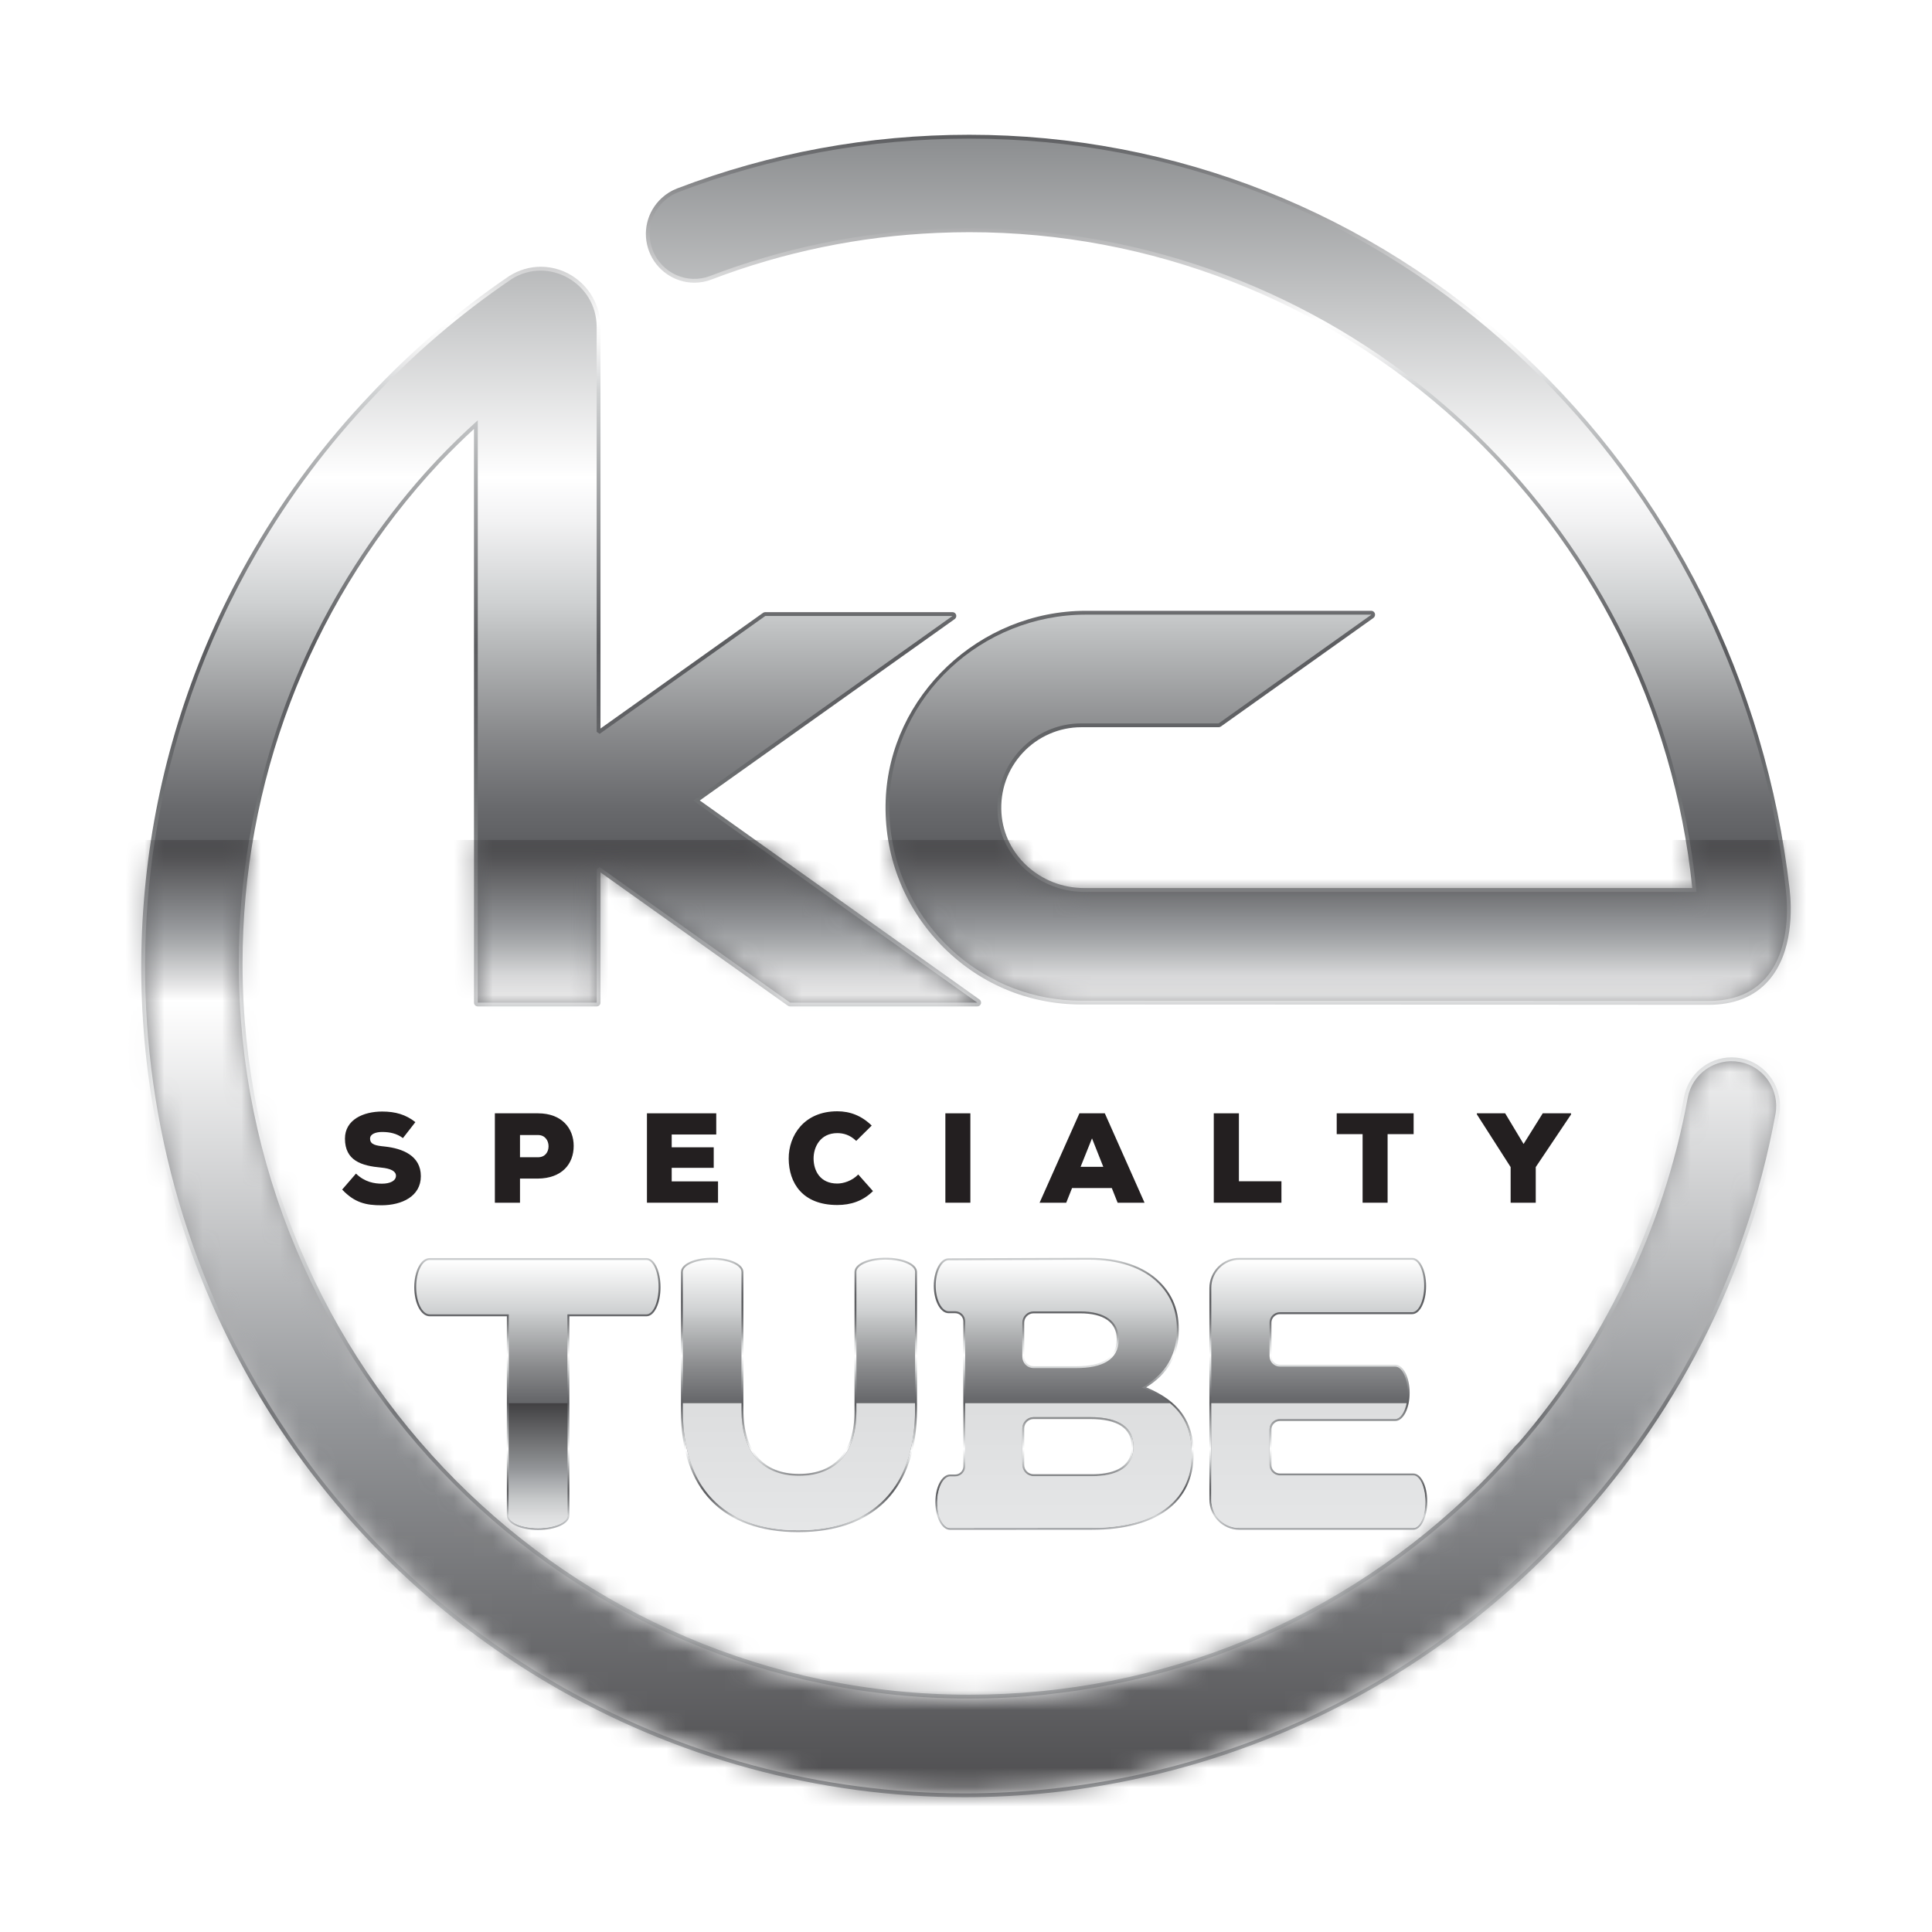 <?xml version="1.0" encoding="UTF-8"?>
<svg xmlns="http://www.w3.org/2000/svg" width="100" height="100" viewBox="0 0 100 100" fill="none">
  <rect width="100" height="100" fill="white"></rect>
  <path d="M19.773 61.267C19.385 61.267 18.879 61.188 18.426 60.745L17.71 61.572C18.347 62.246 18.938 62.391 19.766 62.385C20.797 62.378 21.783 61.928 21.783 60.878C21.783 59.813 20.83 59.443 19.917 59.344C19.463 59.298 19.155 59.252 19.155 58.934C19.155 58.69 19.463 58.591 19.779 58.591C20.18 58.591 20.541 58.67 20.856 58.908L21.5 58.081C21.008 57.691 20.469 57.533 19.779 57.533C18.807 57.533 17.855 57.956 17.855 58.934C17.855 60.084 18.722 60.342 19.727 60.434C20.233 60.481 20.495 60.626 20.495 60.857C20.495 61.115 20.199 61.267 19.773 61.267Z" fill="#231F20"></path>
  <path d="M25.614 57.625V62.252H26.915V61.003H27.848C29.076 60.989 29.694 60.256 29.694 59.311C29.694 58.405 29.083 57.625 27.848 57.625H25.614L25.614 57.625ZM28.393 59.331C28.393 59.635 28.209 59.899 27.848 59.899H26.915V58.749H27.848C28.203 58.749 28.393 59.026 28.393 59.331Z" fill="#231F20"></path>
  <path d="M37.165 61.148H34.767V60.447H36.942V59.384H34.767V58.722H37.073V57.625H33.486V62.252H37.165V61.148Z" fill="#231F20"></path>
  <path d="M43.339 58.65C43.648 58.65 43.989 58.736 44.318 59.053L45.119 58.26C44.601 57.751 44.003 57.52 43.339 57.52C41.611 57.52 40.817 58.782 40.823 59.972C40.83 61.228 41.533 62.371 43.339 62.371C44.035 62.371 44.666 62.166 45.185 61.651L44.423 60.791C44.095 61.129 43.648 61.26 43.339 61.26C42.433 61.26 42.117 60.58 42.111 59.978C42.104 59.377 42.452 58.65 43.339 58.65Z" fill="#231F20"></path>
  <path d="M50.226 57.625H48.932V62.252H50.226V57.625Z" fill="#231F20"></path>
  <path d="M55.49 61.492H57.546L57.848 62.252H59.241L57.185 57.625H55.871L53.809 62.252H55.188L55.49 61.492ZM56.522 58.921L57.106 60.395H55.931L56.522 58.921Z" fill="#231F20"></path>
  <path d="M66.327 61.142H64.126V57.625H62.825V62.252H66.327V61.142Z" fill="#231F20"></path>
  <path d="M70.528 62.252H71.822V58.703H73.169V57.625H69.188V58.703H70.528V62.252Z" fill="#231F20"></path>
  <path d="M78.19 62.252H79.49V60.408L81.317 57.684V57.625H79.852L78.86 59.212L77.907 57.625H76.442V57.678L78.19 60.408V62.252Z" fill="#231F20"></path>
  <path d="M49.935 93.024C42.379 93.024 34.929 90.988 28.39 87.135C8.106 75.184 1.268 48.857 13.146 28.448C14.817 25.578 16.823 22.902 19.109 20.494C21.282 18.168 23.714 16.085 26.335 14.303L26.368 14.282C26.859 13.972 27.418 13.808 27.985 13.808C29.692 13.808 31.081 15.208 31.081 16.928V37.709L39.497 31.72C39.531 31.697 39.571 31.684 39.611 31.684H49.3C49.386 31.684 49.462 31.74 49.489 31.822C49.514 31.905 49.485 31.994 49.414 32.044L36.221 41.432L50.698 51.733C50.769 51.782 50.798 51.872 50.773 51.955C50.746 52.037 50.67 52.093 50.584 52.093H40.895C40.854 52.093 40.814 52.081 40.781 52.057L31.081 45.155V51.895C31.081 52.004 30.992 52.093 30.884 52.093H24.731C24.622 52.093 24.534 52.005 24.534 51.895L24.533 22.202C23.936 22.752 23.351 23.327 22.79 23.916C22.692 24.02 22.595 24.127 22.497 24.234L22.462 24.273C22.356 24.387 22.252 24.5 22.149 24.614C15.962 31.562 12.554 40.531 12.554 49.867C12.554 70.738 29.43 87.717 50.172 87.717C60.12 87.717 69.501 83.851 76.589 76.832L76.697 76.722C76.899 76.521 77.093 76.317 77.287 76.113L77.359 76.037C77.744 75.624 78.077 75.253 78.376 74.905C78.442 74.829 78.512 74.759 78.585 74.692C82.974 69.62 85.945 63.424 87.163 56.791C87.383 55.596 88.419 54.729 89.626 54.729C89.778 54.729 89.931 54.743 90.082 54.77C91.441 55.023 92.342 56.341 92.091 57.707C90.581 65.929 86.741 73.471 80.985 79.517C72.981 88.1 61.664 93.024 49.935 93.024H49.935ZM88.43 52.009C88.061 52.003 56.284 51.993 55.963 51.992C53.189 51.992 50.599 50.882 48.67 48.867C46.742 46.852 45.739 44.204 45.843 41.411C46.047 36.01 50.696 31.615 56.207 31.615H70.974C71.083 31.615 71.172 31.704 71.172 31.813C71.172 31.878 71.141 31.948 71.088 31.985L63.191 37.605C63.157 37.628 63.117 37.641 63.077 37.641H55.963C54.823 37.641 53.722 38.123 52.941 38.962C52.151 39.813 51.758 40.923 51.835 42.088C51.979 44.262 53.859 45.965 56.115 45.965H87.591C86.65 36.71 82.356 28.162 75.483 21.873C68.538 15.518 59.549 12.018 50.172 12.018C49.644 12.018 49.088 12.03 48.517 12.055C44.496 12.229 40.563 13.041 36.826 14.468C36.541 14.578 36.242 14.633 35.938 14.633C34.904 14.633 33.962 13.979 33.595 13.006C33.229 12.037 33.484 10.957 34.244 10.255C34.48 10.036 34.751 9.868 35.048 9.754C39.875 7.911 44.964 6.976 50.172 6.976C60.784 6.976 70.935 10.988 78.754 18.273C86.474 25.465 91.402 35.321 92.63 46.023C92.737 46.955 92.844 49.284 91.532 50.766C90.802 51.591 89.76 52.009 88.437 52.009L88.43 52.009Z" fill="url(#paint0_linear_1622_1159)"></path>
  <path d="M90.047 54.966C88.792 54.734 87.589 55.567 87.356 56.827C86.095 63.703 83.031 69.855 78.718 74.837C78.65 74.9 78.587 74.964 78.524 75.035C78.192 75.424 77.85 75.802 77.501 76.174C77.282 76.406 77.063 76.637 76.838 76.861C76.803 76.899 76.764 76.935 76.729 76.974C69.848 83.787 60.421 87.917 50.172 87.917C29.32 87.917 12.358 70.847 12.358 49.868C12.358 47.706 12.539 45.57 12.895 43.48C14.09 36.391 17.257 29.81 22.004 24.48C22.108 24.367 22.212 24.251 22.316 24.138C22.426 24.02 22.535 23.898 22.648 23.78C23.316 23.076 24.012 22.401 24.73 21.753V51.895H30.883V44.988L31.036 44.88L40.896 51.895H50.583L38.758 43.48L35.881 41.431L49.3 31.883H39.611L31.036 37.985L30.883 37.877V16.928C30.883 14.651 28.392 13.242 26.471 14.449C26.46 14.458 26.451 14.463 26.446 14.469C23.796 16.269 21.393 18.34 19.252 20.631C17 23.002 15.002 25.652 13.317 28.549C10.557 33.292 8.812 38.351 8.017 43.48C5.4 60.315 13.013 77.845 28.49 86.963C35.196 90.914 42.597 92.825 49.936 92.825C61.366 92.825 72.637 88.179 80.842 79.378C86.399 73.541 90.351 66.091 91.897 57.671C92.129 56.411 91.299 55.198 90.047 54.966ZM92.434 46.047C92.335 45.184 92.212 44.326 92.067 43.48C88.52 22.881 71.319 7.176 50.172 7.176C44.99 7.176 39.923 8.105 35.119 9.941C34.834 10.049 34.587 10.209 34.377 10.402C33.702 11.025 33.434 12.02 33.779 12.936C34.231 14.135 35.566 14.739 36.755 14.284C40.52 12.845 44.467 12.031 48.508 11.858C49.062 11.833 49.616 11.819 50.172 11.819C68.784 11.819 84.424 25.423 87.452 43.48C87.602 44.365 87.72 45.261 87.808 46.165H56.116C54.296 46.165 52.655 45.076 51.97 43.48C51.786 43.052 51.671 42.589 51.638 42.101C51.468 39.562 53.474 37.444 55.962 37.444H63.076L70.974 31.822V31.814H56.206C50.83 31.814 46.245 36.013 46.039 41.417C46.012 42.123 46.061 42.812 46.174 43.48C46.968 48.194 51.057 51.795 55.962 51.795C55.962 51.795 88.438 51.804 88.438 51.809C92.108 51.809 92.713 48.484 92.434 46.047Z" fill="url(#paint1_linear_1622_1159)"></path>
  <mask id="mask0_1622_1159" style="mask-type:luminance" maskUnits="userSpaceOnUse" x="24" y="43" width="27" height="9">
    <path d="M30.884 51.895H24.731V43.48H38.759L50.584 51.895H40.897L31.037 44.88L30.884 44.988V51.895Z" fill="white"></path>
  </mask>
  <g mask="url(#mask0_1622_1159)">
    <path d="M99.751 43.478H1.219V96.468H99.751V43.478Z" fill="url(#paint2_linear_1622_1159)"></path>
  </g>
  <mask id="mask1_1622_1159" style="mask-type:luminance" maskUnits="userSpaceOnUse" x="7" y="43" width="85" height="50">
    <path d="M91.897 57.671C90.351 66.091 86.399 73.541 80.842 79.378C72.637 88.179 61.366 92.825 49.936 92.825C42.597 92.825 35.196 90.914 28.49 86.963C13.013 77.845 5.4 60.315 8.017 43.48H12.895C12.539 45.57 12.358 47.706 12.358 49.868C12.358 70.847 29.32 87.917 50.172 87.917C60.421 87.917 69.848 83.787 76.729 76.974C76.764 76.935 76.803 76.899 76.838 76.861C77.063 76.637 77.282 76.406 77.501 76.174C77.85 75.802 78.192 75.424 78.524 75.035C78.587 74.964 78.65 74.9 78.718 74.837C83.031 69.855 86.095 63.703 87.356 56.827C87.589 55.567 88.792 54.734 90.047 54.966C91.299 55.198 92.129 56.411 91.897 57.671Z" fill="white"></path>
  </mask>
  <g mask="url(#mask1_1622_1159)">
    <path d="M99.749 43.478H1.218V96.468H99.749V43.478Z" fill="url(#paint3_linear_1622_1159)"></path>
  </g>
  <mask id="mask2_1622_1159" style="mask-type:luminance" maskUnits="userSpaceOnUse" x="46" y="43" width="47" height="9">
    <path d="M46.173 43.48H51.969C52.654 45.076 54.295 46.165 56.115 46.165H87.807C87.719 45.261 87.602 44.365 87.451 43.48H92.066C92.211 44.326 92.334 45.184 92.433 46.047C92.712 48.484 92.107 51.809 88.437 51.809C88.437 51.803 55.961 51.795 55.961 51.795C51.056 51.795 46.968 48.194 46.173 43.48Z" fill="white"></path>
  </mask>
  <g mask="url(#mask2_1622_1159)">
    <path d="M99.749 43.478H1.217V96.468H99.749V43.478Z" fill="url(#paint4_linear_1622_1159)"></path>
  </g>
  <path d="M49.167 79.184C48.752 79.184 48.414 78.54 48.414 77.749C48.414 76.957 48.756 76.32 49.177 76.32H49.438C49.671 76.32 49.86 76.13 49.86 75.896V68.395C49.86 68.161 49.671 67.971 49.438 67.971H49.097C48.676 67.971 48.333 67.334 48.333 66.551C48.333 65.769 48.676 65.13 49.097 65.13C49.124 65.13 56.362 65.103 56.362 65.103C57.949 65.103 59.22 65.538 60.038 66.362C60.694 67.022 61.013 67.816 61.013 68.791V68.831C61.013 70.131 60.46 71.107 59.325 71.807C61.022 72.513 61.781 73.576 61.781 75.234V75.274C61.781 77.756 59.864 79.18 56.52 79.18C56.52 79.18 49.175 79.185 49.167 79.185L49.167 79.184ZM53.496 73.45C53.229 73.45 53.013 73.668 53.013 73.936V75.819C53.013 76.087 53.229 76.305 53.496 76.305H56.52C57.455 76.305 58.569 76.06 58.569 74.897V74.858C58.569 73.923 57.846 73.45 56.422 73.45H53.496V73.45ZM53.496 67.978C53.229 67.978 53.013 68.196 53.013 68.464V70.228C53.013 70.496 53.229 70.714 53.496 70.714H55.712C57.098 70.714 57.8 70.254 57.8 69.346V69.306C57.8 68.45 57.129 67.978 55.909 67.978H53.496Z" fill="url(#paint5_linear_1622_1159)"></path>
  <path d="M61.681 75.059C61.643 73.956 61.24 73.193 60.558 72.63C60.163 72.302 59.67 72.043 59.103 71.825C60.086 71.268 60.914 70.397 60.914 68.831V68.792C60.914 67.838 60.599 67.066 59.968 66.432C59.179 65.638 57.938 65.202 56.362 65.202C56.362 65.202 49.108 65.23 49.097 65.23C48.749 65.23 48.432 65.82 48.432 66.55C48.432 67.281 48.749 67.871 49.097 67.871H49.437C49.725 67.871 49.958 68.106 49.958 68.395V75.895C49.958 76.184 49.725 76.418 49.437 76.418H49.177C48.829 76.418 48.514 77.011 48.514 77.747C48.514 78.484 48.818 79.085 49.169 79.085C49.174 79.085 56.521 79.079 56.521 79.079C59.634 79.079 61.684 77.811 61.684 75.274V75.233C61.684 75.175 61.684 75.114 61.681 75.059ZM52.915 68.464C52.915 68.141 53.175 67.879 53.496 67.879H55.91C57.19 67.879 57.9 68.395 57.9 69.308V69.346C57.9 70.377 57.053 70.813 55.713 70.813H53.496C53.175 70.813 52.915 70.551 52.915 70.229V68.464ZM58.667 74.897C58.667 74.996 58.659 75.09 58.642 75.178C58.508 76.016 57.732 76.405 56.521 76.405H53.496C53.175 76.405 52.915 76.143 52.915 75.817V73.937C52.915 73.612 53.175 73.35 53.496 73.35H56.422C57.979 73.35 58.667 73.926 58.667 74.858V74.897Z" fill="url(#paint6_linear_1622_1159)"></path>
  <path d="M41.313 79.302C37.401 79.302 35.246 77.077 35.246 73.035V65.839C35.246 65.809 35.25 65.779 35.257 65.749C35.35 65.373 36.024 65.1 36.86 65.1C37.696 65.1 38.373 65.373 38.466 65.749C38.473 65.779 38.477 65.809 38.477 65.839V72.958C38.477 75.106 39.499 76.288 41.354 76.288C43.21 76.288 44.229 75.141 44.229 73.057V65.836C44.229 65.415 44.924 65.097 45.846 65.097C46.683 65.097 47.358 65.369 47.451 65.743C47.459 65.774 47.463 65.804 47.463 65.836V72.936C47.463 77.041 45.279 79.302 41.313 79.302Z" fill="url(#paint7_linear_1622_1159)"></path>
  <path d="M47.364 65.836V72.936C47.364 73.849 47.254 74.659 47.043 75.371C46.282 77.938 44.215 79.203 41.313 79.203C38.461 79.203 36.46 77.968 35.696 75.533C35.465 74.808 35.345 73.975 35.345 73.035V65.839C35.345 65.817 35.347 65.795 35.353 65.773C35.432 65.45 36.076 65.199 36.86 65.199C37.644 65.199 38.291 65.45 38.37 65.773C38.376 65.795 38.378 65.817 38.378 65.839V72.958C38.378 74.02 38.628 74.847 39.085 75.418C39.598 76.06 40.373 76.388 41.354 76.388C42.374 76.388 43.171 76.046 43.684 75.371C44.1 74.819 44.328 74.047 44.328 73.057V65.836C44.328 65.483 45.007 65.197 45.846 65.197C46.63 65.197 47.276 65.448 47.356 65.767C47.361 65.789 47.364 65.811 47.364 65.836Z" fill="url(#paint8_linear_1622_1159)"></path>
  <path d="M64.149 79.181C63.293 79.181 62.598 78.483 62.598 77.624V66.667C62.598 65.806 63.293 65.106 64.149 65.106H73.093C73.497 65.106 73.814 65.746 73.814 66.562C73.814 67.378 73.497 68.02 73.093 68.02H66.248C66.006 68.02 65.81 68.217 65.81 68.459V70.199C65.81 70.44 66.006 70.637 66.248 70.637H72.214C72.633 70.637 72.962 71.276 72.962 72.093C72.962 72.909 72.633 73.552 72.214 73.552H66.248C66.006 73.552 65.81 73.748 65.81 73.99V75.829C65.81 76.07 66.006 76.267 66.248 76.267H73.153C73.556 76.267 73.872 76.906 73.872 77.723C73.872 78.539 73.556 79.182 73.153 79.182H64.149L64.149 79.181Z" fill="url(#paint9_linear_1622_1159)"></path>
  <path d="M73.773 77.722C73.773 78.475 73.496 79.082 73.153 79.082H64.149C63.346 79.082 62.696 78.428 62.696 77.623V66.666C62.696 65.858 63.346 65.205 64.149 65.205H73.093C73.436 65.205 73.715 65.814 73.715 66.561C73.715 67.309 73.436 67.921 73.093 67.921H66.248C65.952 67.921 65.711 68.161 65.711 68.458V70.198C65.711 70.496 65.952 70.736 66.248 70.736H72.214C72.573 70.736 72.863 71.342 72.863 72.092C72.863 72.283 72.844 72.465 72.808 72.63C72.71 73.112 72.482 73.452 72.214 73.452H66.248C65.952 73.452 65.711 73.694 65.711 73.989V75.828C65.711 76.126 65.952 76.366 66.248 76.366H73.153C73.496 76.366 73.773 76.973 73.773 77.722Z" fill="url(#paint10_linear_1622_1159)"></path>
  <path d="M27.852 79.192C26.945 79.192 26.235 78.865 26.235 78.448V68.131H22.24C21.793 68.131 21.442 67.468 21.442 66.622C21.442 65.776 21.793 65.117 22.24 65.117H33.462C33.869 65.117 34.188 65.778 34.188 66.622C34.188 67.466 33.869 68.131 33.462 68.131H29.469V78.448C29.469 78.865 28.759 79.192 27.852 79.192Z" fill="url(#paint11_linear_1622_1159)"></path>
  <path d="M34.089 66.622C34.089 67.4 33.807 68.031 33.462 68.031H29.37V78.448C29.37 78.803 28.691 79.093 27.852 79.093C27.014 79.093 26.334 78.803 26.334 78.448V68.031H22.24C21.853 68.031 21.541 67.4 21.541 66.622C21.541 65.845 21.853 65.216 22.24 65.216H33.462C33.807 65.216 34.089 65.847 34.089 66.622Z" fill="url(#paint12_linear_1622_1159)"></path>
  <path d="M26.335 72.63H29.371V78.448C29.371 78.803 28.692 79.093 27.853 79.093C27.015 79.093 26.335 78.803 26.335 78.448V72.63Z" fill="url(#paint13_linear_1622_1159)"></path>
  <path d="M47.364 72.63V72.936C47.364 73.849 47.254 74.659 47.043 75.371C46.282 77.938 44.215 79.203 41.313 79.203C38.461 79.203 36.46 77.968 35.696 75.533C35.465 74.808 35.345 73.975 35.345 73.035V72.63H38.378V72.958C38.378 74.02 38.628 74.847 39.085 75.418C39.598 76.06 40.373 76.388 41.354 76.388C42.374 76.388 43.171 76.046 43.684 75.371C44.1 74.819 44.328 74.047 44.328 73.057V72.63H47.364Z" fill="url(#paint14_linear_1622_1159)"></path>
  <path d="M61.681 75.059C61.643 73.956 61.24 73.192 60.557 72.63H49.958V75.894C49.958 76.184 49.725 76.418 49.437 76.418H49.177C48.829 76.418 48.514 77.011 48.514 77.747C48.514 78.484 48.818 79.085 49.169 79.085C49.174 79.085 56.521 79.079 56.521 79.079C59.634 79.079 61.684 77.811 61.684 75.274V75.233C61.684 75.175 61.684 75.114 61.681 75.059ZM58.667 74.896C58.667 74.996 58.658 75.089 58.642 75.178C58.508 76.016 57.732 76.405 56.521 76.405H53.496C53.175 76.405 52.915 76.143 52.915 75.817V73.937C52.915 73.612 53.175 73.35 53.496 73.35H56.422C57.979 73.35 58.667 73.926 58.667 74.858V74.896Z" fill="url(#paint15_linear_1622_1159)"></path>
  <path d="M73.773 77.722C73.773 78.475 73.496 79.082 73.153 79.082H64.149C63.346 79.082 62.696 78.428 62.696 77.623V72.63H72.808C72.71 73.112 72.482 73.452 72.214 73.452H66.248C65.952 73.452 65.711 73.694 65.711 73.989V75.828C65.711 76.126 65.952 76.366 66.248 76.366H73.153C73.496 76.366 73.773 76.973 73.773 77.722Z" fill="url(#paint16_linear_1622_1159)"></path>
  <defs>
    <linearGradient id="paint0_linear_1622_1159" x1="50" y1="6.976" x2="50" y2="93.024" gradientUnits="userSpaceOnUse">
      <stop stop-color="#5C5D60"></stop>
      <stop offset="0.112" stop-color="white"></stop>
      <stop offset="0.124" stop-color="#F7F7F7"></stop>
      <stop offset="0.143" stop-color="#E1E2E3"></stop>
      <stop offset="0.155" stop-color="#CFD1D2"></stop>
      <stop offset="0.307" stop-color="#5C5D60"></stop>
      <stop offset="0.349" stop-color="#606164"></stop>
      <stop offset="0.396" stop-color="#6D6F71"></stop>
      <stop offset="0.445" stop-color="#848587"></stop>
      <stop offset="0.496" stop-color="#A3A4A6"></stop>
      <stop offset="0.548" stop-color="#CACCCD"></stop>
      <stop offset="0.553" stop-color="#CFD1D2"></stop>
      <stop offset="0.606" stop-color="white"></stop>
      <stop offset="0.629" stop-color="#F7F7F8"></stop>
      <stop offset="0.663" stop-color="#E3E4E4"></stop>
      <stop offset="0.689" stop-color="#CFD1D2"></stop>
      <stop offset="0.769" stop-color="#5C5D60"></stop>
      <stop offset="0.886" stop-color="#CFD1D2"></stop>
      <stop offset="1" stop-color="#A3A5A8"></stop>
    </linearGradient>
    <linearGradient id="paint1_linear_1622_1159" x1="50.001" y1="92.825" x2="50.001" y2="7.176" gradientUnits="userSpaceOnUse">
      <stop stop-color="white"></stop>
      <stop offset="0.57" stop-color="#5C5D60"></stop>
      <stop offset="0.595" stop-color="#68696C"></stop>
      <stop offset="0.641" stop-color="#898A8C"></stop>
      <stop offset="0.701" stop-color="#BDBFC0"></stop>
      <stop offset="0.72" stop-color="#CFD1D2"></stop>
      <stop offset="0.722" stop-color="#D0D2D3"></stop>
      <stop offset="0.769" stop-color="#F2F2F3"></stop>
      <stop offset="0.795" stop-color="white"></stop>
      <stop offset="1" stop-color="#8C8E90"></stop>
    </linearGradient>
    <linearGradient id="paint2_linear_1622_1159" x1="50.485" y1="96.468" x2="50.485" y2="43.478" gradientUnits="userSpaceOnUse">
      <stop stop-color="#414042"></stop>
      <stop offset="0.433" stop-color="#939598"></stop>
      <stop offset="0.843" stop-color="white"></stop>
      <stop offset="0.859" stop-color="#E4E4E5"></stop>
      <stop offset="0.899" stop-color="#A9ABAD"></stop>
      <stop offset="0.917" stop-color="#939598"></stop>
      <stop offset="1" stop-color="#414042"></stop>
    </linearGradient>
    <linearGradient id="paint3_linear_1622_1159" x1="50.484" y1="96.468" x2="50.484" y2="43.478" gradientUnits="userSpaceOnUse">
      <stop stop-color="#414042"></stop>
      <stop offset="0.433" stop-color="#939598"></stop>
      <stop offset="0.843" stop-color="white"></stop>
      <stop offset="0.859" stop-color="#E4E4E5"></stop>
      <stop offset="0.899" stop-color="#A9ABAD"></stop>
      <stop offset="0.917" stop-color="#939598"></stop>
      <stop offset="1" stop-color="#414042"></stop>
    </linearGradient>
    <linearGradient id="paint4_linear_1622_1159" x1="50.483" y1="96.468" x2="50.483" y2="43.478" gradientUnits="userSpaceOnUse">
      <stop stop-color="#414042"></stop>
      <stop offset="0.433" stop-color="#939598"></stop>
      <stop offset="0.843" stop-color="white"></stop>
      <stop offset="0.859" stop-color="#E4E4E5"></stop>
      <stop offset="0.899" stop-color="#A9ABAD"></stop>
      <stop offset="0.917" stop-color="#939598"></stop>
      <stop offset="1" stop-color="#414042"></stop>
    </linearGradient>
    <linearGradient id="paint5_linear_1622_1159" x1="55.057" y1="79.184" x2="55.057" y2="65.103" gradientUnits="userSpaceOnUse">
      <stop stop-color="#A3A5A8"></stop>
      <stop offset="0.052" stop-color="#CFD1D2"></stop>
      <stop offset="0.07" stop-color="#ACAEB0"></stop>
      <stop offset="0.092" stop-color="#898B8D"></stop>
      <stop offset="0.113" stop-color="#707174"></stop>
      <stop offset="0.132" stop-color="#616265"></stop>
      <stop offset="0.147" stop-color="#5C5D60"></stop>
      <stop offset="0.163" stop-color="#636467"></stop>
      <stop offset="0.188" stop-color="#797A7C"></stop>
      <stop offset="0.219" stop-color="#9B9D9F"></stop>
      <stop offset="0.254" stop-color="#CCCECF"></stop>
      <stop offset="0.256" stop-color="#CFD1D2"></stop>
      <stop offset="0.298" stop-color="white"></stop>
      <stop offset="0.338" stop-color="#CFD1D2"></stop>
      <stop offset="0.352" stop-color="#C1C3C4"></stop>
      <stop offset="0.465" stop-color="#5C5D60"></stop>
      <stop offset="0.484" stop-color="#636467"></stop>
      <stop offset="0.512" stop-color="#77787B"></stop>
      <stop offset="0.546" stop-color="#989A9C"></stop>
      <stop offset="0.584" stop-color="#C6C8C9"></stop>
      <stop offset="0.59" stop-color="#CFD1D2"></stop>
      <stop offset="0.642" stop-color="white"></stop>
      <stop offset="0.691" stop-color="#CFD1D2"></stop>
      <stop offset="0.709" stop-color="#B0B2B3"></stop>
      <stop offset="0.732" stop-color="#929395"></stop>
      <stop offset="0.756" stop-color="#7A7B7D"></stop>
      <stop offset="0.781" stop-color="#696A6D"></stop>
      <stop offset="0.808" stop-color="#5F6063"></stop>
      <stop offset="0.841" stop-color="#5C5D60"></stop>
      <stop offset="0.868" stop-color="#606164"></stop>
      <stop offset="0.898" stop-color="#6E6F72"></stop>
      <stop offset="0.93" stop-color="#848688"></stop>
      <stop offset="0.964" stop-color="#A4A6A7"></stop>
      <stop offset="0.998" stop-color="#CCCECF"></stop>
      <stop offset="1" stop-color="#CFD1D2"></stop>
    </linearGradient>
    <linearGradient id="paint6_linear_1622_1159" x1="55.058" y1="79.085" x2="55.058" y2="65.202" gradientUnits="userSpaceOnUse">
      <stop stop-color="white"></stop>
      <stop offset="0.417" stop-color="#5C5D60"></stop>
      <stop offset="0.482" stop-color="#68696C"></stop>
      <stop offset="0.602" stop-color="#898A8C"></stop>
      <stop offset="0.761" stop-color="#BDBFC0"></stop>
      <stop offset="0.81" stop-color="#CFD1D2"></stop>
      <stop offset="1" stop-color="white"></stop>
    </linearGradient>
    <linearGradient id="paint7_linear_1622_1159" x1="41.354" y1="79.302" x2="41.354" y2="65.097" gradientUnits="userSpaceOnUse">
      <stop stop-color="#A3A5A8"></stop>
      <stop offset="0.052" stop-color="#CFD1D2"></stop>
      <stop offset="0.07" stop-color="#ACAEB0"></stop>
      <stop offset="0.092" stop-color="#898B8D"></stop>
      <stop offset="0.113" stop-color="#707174"></stop>
      <stop offset="0.132" stop-color="#616265"></stop>
      <stop offset="0.147" stop-color="#5C5D60"></stop>
      <stop offset="0.163" stop-color="#636467"></stop>
      <stop offset="0.188" stop-color="#797A7C"></stop>
      <stop offset="0.219" stop-color="#9B9D9F"></stop>
      <stop offset="0.254" stop-color="#CCCECF"></stop>
      <stop offset="0.256" stop-color="#CFD1D2"></stop>
      <stop offset="0.298" stop-color="white"></stop>
      <stop offset="0.338" stop-color="#CFD1D2"></stop>
      <stop offset="0.352" stop-color="#C1C3C4"></stop>
      <stop offset="0.465" stop-color="#5C5D60"></stop>
      <stop offset="0.484" stop-color="#636467"></stop>
      <stop offset="0.512" stop-color="#77787B"></stop>
      <stop offset="0.546" stop-color="#989A9C"></stop>
      <stop offset="0.584" stop-color="#C6C8C9"></stop>
      <stop offset="0.59" stop-color="#CFD1D2"></stop>
      <stop offset="0.642" stop-color="white"></stop>
      <stop offset="0.691" stop-color="#CFD1D2"></stop>
      <stop offset="0.709" stop-color="#B0B2B3"></stop>
      <stop offset="0.732" stop-color="#929395"></stop>
      <stop offset="0.756" stop-color="#7A7B7D"></stop>
      <stop offset="0.781" stop-color="#696A6D"></stop>
      <stop offset="0.808" stop-color="#5F6063"></stop>
      <stop offset="0.841" stop-color="#5C5D60"></stop>
      <stop offset="0.868" stop-color="#606164"></stop>
      <stop offset="0.898" stop-color="#6E6F72"></stop>
      <stop offset="0.93" stop-color="#848688"></stop>
      <stop offset="0.964" stop-color="#A4A6A7"></stop>
      <stop offset="0.998" stop-color="#CCCECF"></stop>
      <stop offset="1" stop-color="#CFD1D2"></stop>
    </linearGradient>
    <linearGradient id="paint8_linear_1622_1159" x1="41.354" y1="79.203" x2="41.354" y2="65.197" gradientUnits="userSpaceOnUse">
      <stop stop-color="white"></stop>
      <stop offset="0.417" stop-color="#5C5D60"></stop>
      <stop offset="0.482" stop-color="#68696C"></stop>
      <stop offset="0.602" stop-color="#898A8C"></stop>
      <stop offset="0.761" stop-color="#BDBFC0"></stop>
      <stop offset="0.81" stop-color="#CFD1D2"></stop>
      <stop offset="1" stop-color="white"></stop>
    </linearGradient>
    <linearGradient id="paint9_linear_1622_1159" x1="68.235" y1="79.181" x2="68.235" y2="65.106" gradientUnits="userSpaceOnUse">
      <stop stop-color="#A3A5A8"></stop>
      <stop offset="0.052" stop-color="#CFD1D2"></stop>
      <stop offset="0.07" stop-color="#ACAEB0"></stop>
      <stop offset="0.092" stop-color="#898B8D"></stop>
      <stop offset="0.113" stop-color="#707174"></stop>
      <stop offset="0.132" stop-color="#616265"></stop>
      <stop offset="0.147" stop-color="#5C5D60"></stop>
      <stop offset="0.163" stop-color="#636467"></stop>
      <stop offset="0.188" stop-color="#797A7C"></stop>
      <stop offset="0.219" stop-color="#9B9D9F"></stop>
      <stop offset="0.254" stop-color="#CCCECF"></stop>
      <stop offset="0.256" stop-color="#CFD1D2"></stop>
      <stop offset="0.298" stop-color="white"></stop>
      <stop offset="0.338" stop-color="#CFD1D2"></stop>
      <stop offset="0.352" stop-color="#C1C3C4"></stop>
      <stop offset="0.465" stop-color="#5C5D60"></stop>
      <stop offset="0.484" stop-color="#636467"></stop>
      <stop offset="0.512" stop-color="#77787B"></stop>
      <stop offset="0.546" stop-color="#989A9C"></stop>
      <stop offset="0.584" stop-color="#C6C8C9"></stop>
      <stop offset="0.59" stop-color="#CFD1D2"></stop>
      <stop offset="0.642" stop-color="white"></stop>
      <stop offset="0.691" stop-color="#CFD1D2"></stop>
      <stop offset="0.709" stop-color="#B0B2B3"></stop>
      <stop offset="0.732" stop-color="#929395"></stop>
      <stop offset="0.756" stop-color="#7A7B7D"></stop>
      <stop offset="0.781" stop-color="#696A6D"></stop>
      <stop offset="0.808" stop-color="#5F6063"></stop>
      <stop offset="0.841" stop-color="#5C5D60"></stop>
      <stop offset="0.868" stop-color="#606164"></stop>
      <stop offset="0.898" stop-color="#6E6F72"></stop>
      <stop offset="0.93" stop-color="#848688"></stop>
      <stop offset="0.964" stop-color="#A4A6A7"></stop>
      <stop offset="0.998" stop-color="#CCCECF"></stop>
      <stop offset="1" stop-color="#CFD1D2"></stop>
    </linearGradient>
    <linearGradient id="paint10_linear_1622_1159" x1="68.235" y1="79.082" x2="68.235" y2="65.205" gradientUnits="userSpaceOnUse">
      <stop stop-color="white"></stop>
      <stop offset="0.417" stop-color="#5C5D60"></stop>
      <stop offset="0.482" stop-color="#68696C"></stop>
      <stop offset="0.602" stop-color="#898A8C"></stop>
      <stop offset="0.761" stop-color="#BDBFC0"></stop>
      <stop offset="0.81" stop-color="#CFD1D2"></stop>
      <stop offset="1" stop-color="white"></stop>
    </linearGradient>
    <linearGradient id="paint11_linear_1622_1159" x1="27.815" y1="79.192" x2="27.815" y2="65.117" gradientUnits="userSpaceOnUse">
      <stop stop-color="#A3A5A8"></stop>
      <stop offset="0.052" stop-color="#CFD1D2"></stop>
      <stop offset="0.07" stop-color="#ACAEB0"></stop>
      <stop offset="0.092" stop-color="#898B8D"></stop>
      <stop offset="0.113" stop-color="#707174"></stop>
      <stop offset="0.132" stop-color="#616265"></stop>
      <stop offset="0.147" stop-color="#5C5D60"></stop>
      <stop offset="0.163" stop-color="#636467"></stop>
      <stop offset="0.188" stop-color="#797A7C"></stop>
      <stop offset="0.219" stop-color="#9B9D9F"></stop>
      <stop offset="0.254" stop-color="#CCCECF"></stop>
      <stop offset="0.256" stop-color="#CFD1D2"></stop>
      <stop offset="0.298" stop-color="white"></stop>
      <stop offset="0.338" stop-color="#CFD1D2"></stop>
      <stop offset="0.352" stop-color="#C1C3C4"></stop>
      <stop offset="0.465" stop-color="#5C5D60"></stop>
      <stop offset="0.484" stop-color="#636467"></stop>
      <stop offset="0.512" stop-color="#77787B"></stop>
      <stop offset="0.546" stop-color="#989A9C"></stop>
      <stop offset="0.584" stop-color="#C6C8C9"></stop>
      <stop offset="0.59" stop-color="#CFD1D2"></stop>
      <stop offset="0.642" stop-color="white"></stop>
      <stop offset="0.691" stop-color="#CFD1D2"></stop>
      <stop offset="0.709" stop-color="#B0B2B3"></stop>
      <stop offset="0.732" stop-color="#929395"></stop>
      <stop offset="0.756" stop-color="#7A7B7D"></stop>
      <stop offset="0.781" stop-color="#696A6D"></stop>
      <stop offset="0.808" stop-color="#5F6063"></stop>
      <stop offset="0.841" stop-color="#5C5D60"></stop>
      <stop offset="0.868" stop-color="#606164"></stop>
      <stop offset="0.898" stop-color="#6E6F72"></stop>
      <stop offset="0.93" stop-color="#848688"></stop>
      <stop offset="0.964" stop-color="#A4A6A7"></stop>
      <stop offset="0.998" stop-color="#CCCECF"></stop>
      <stop offset="1" stop-color="#CFD1D2"></stop>
    </linearGradient>
    <linearGradient id="paint12_linear_1622_1159" x1="27.815" y1="79.093" x2="27.815" y2="65.216" gradientUnits="userSpaceOnUse">
      <stop stop-color="white"></stop>
      <stop offset="0.417" stop-color="#5C5D60"></stop>
      <stop offset="0.482" stop-color="#68696C"></stop>
      <stop offset="0.602" stop-color="#898A8C"></stop>
      <stop offset="0.761" stop-color="#BDBFC0"></stop>
      <stop offset="0.81" stop-color="#CFD1D2"></stop>
      <stop offset="1" stop-color="white"></stop>
    </linearGradient>
    <linearGradient id="paint13_linear_1622_1159" x1="27.853" y1="79.093" x2="27.853" y2="72.63" gradientUnits="userSpaceOnUse">
      <stop stop-color="#E5E6E7"></stop>
      <stop offset="0.09" stop-color="#DDDEDF"></stop>
      <stop offset="0.229" stop-color="#C7C9CA"></stop>
      <stop offset="0.398" stop-color="#A4A6A9"></stop>
      <stop offset="0.473" stop-color="#939598"></stop>
      <stop offset="1" stop-color="#414042"></stop>
    </linearGradient>
    <linearGradient id="paint14_linear_1622_1159" x1="41.354" y1="79.203" x2="41.354" y2="9.688" gradientUnits="userSpaceOnUse">
      <stop stop-color="#E5E6E7"></stop>
      <stop offset="0.09" stop-color="#DDDEDF"></stop>
      <stop offset="0.229" stop-color="#C7C9CA"></stop>
      <stop offset="0.398" stop-color="#A4A6A9"></stop>
      <stop offset="0.473" stop-color="#939598"></stop>
      <stop offset="1" stop-color="#414042"></stop>
    </linearGradient>
    <linearGradient id="paint15_linear_1622_1159" x1="55.099" y1="79.085" x2="55.099" y2="9.688" gradientUnits="userSpaceOnUse">
      <stop stop-color="#E5E6E7"></stop>
      <stop offset="0.09" stop-color="#DDDEDF"></stop>
      <stop offset="0.229" stop-color="#C7C9CA"></stop>
      <stop offset="0.398" stop-color="#A4A6A9"></stop>
      <stop offset="0.473" stop-color="#939598"></stop>
      <stop offset="1" stop-color="#414042"></stop>
    </linearGradient>
    <linearGradient id="paint16_linear_1622_1159" x1="68.235" y1="79.082" x2="68.235" y2="9.688" gradientUnits="userSpaceOnUse">
      <stop stop-color="#E5E6E7"></stop>
      <stop offset="0.09" stop-color="#DDDEDF"></stop>
      <stop offset="0.229" stop-color="#C7C9CA"></stop>
      <stop offset="0.398" stop-color="#A4A6A9"></stop>
      <stop offset="0.473" stop-color="#939598"></stop>
      <stop offset="1" stop-color="#414042"></stop>
    </linearGradient>
  </defs>
</svg>
